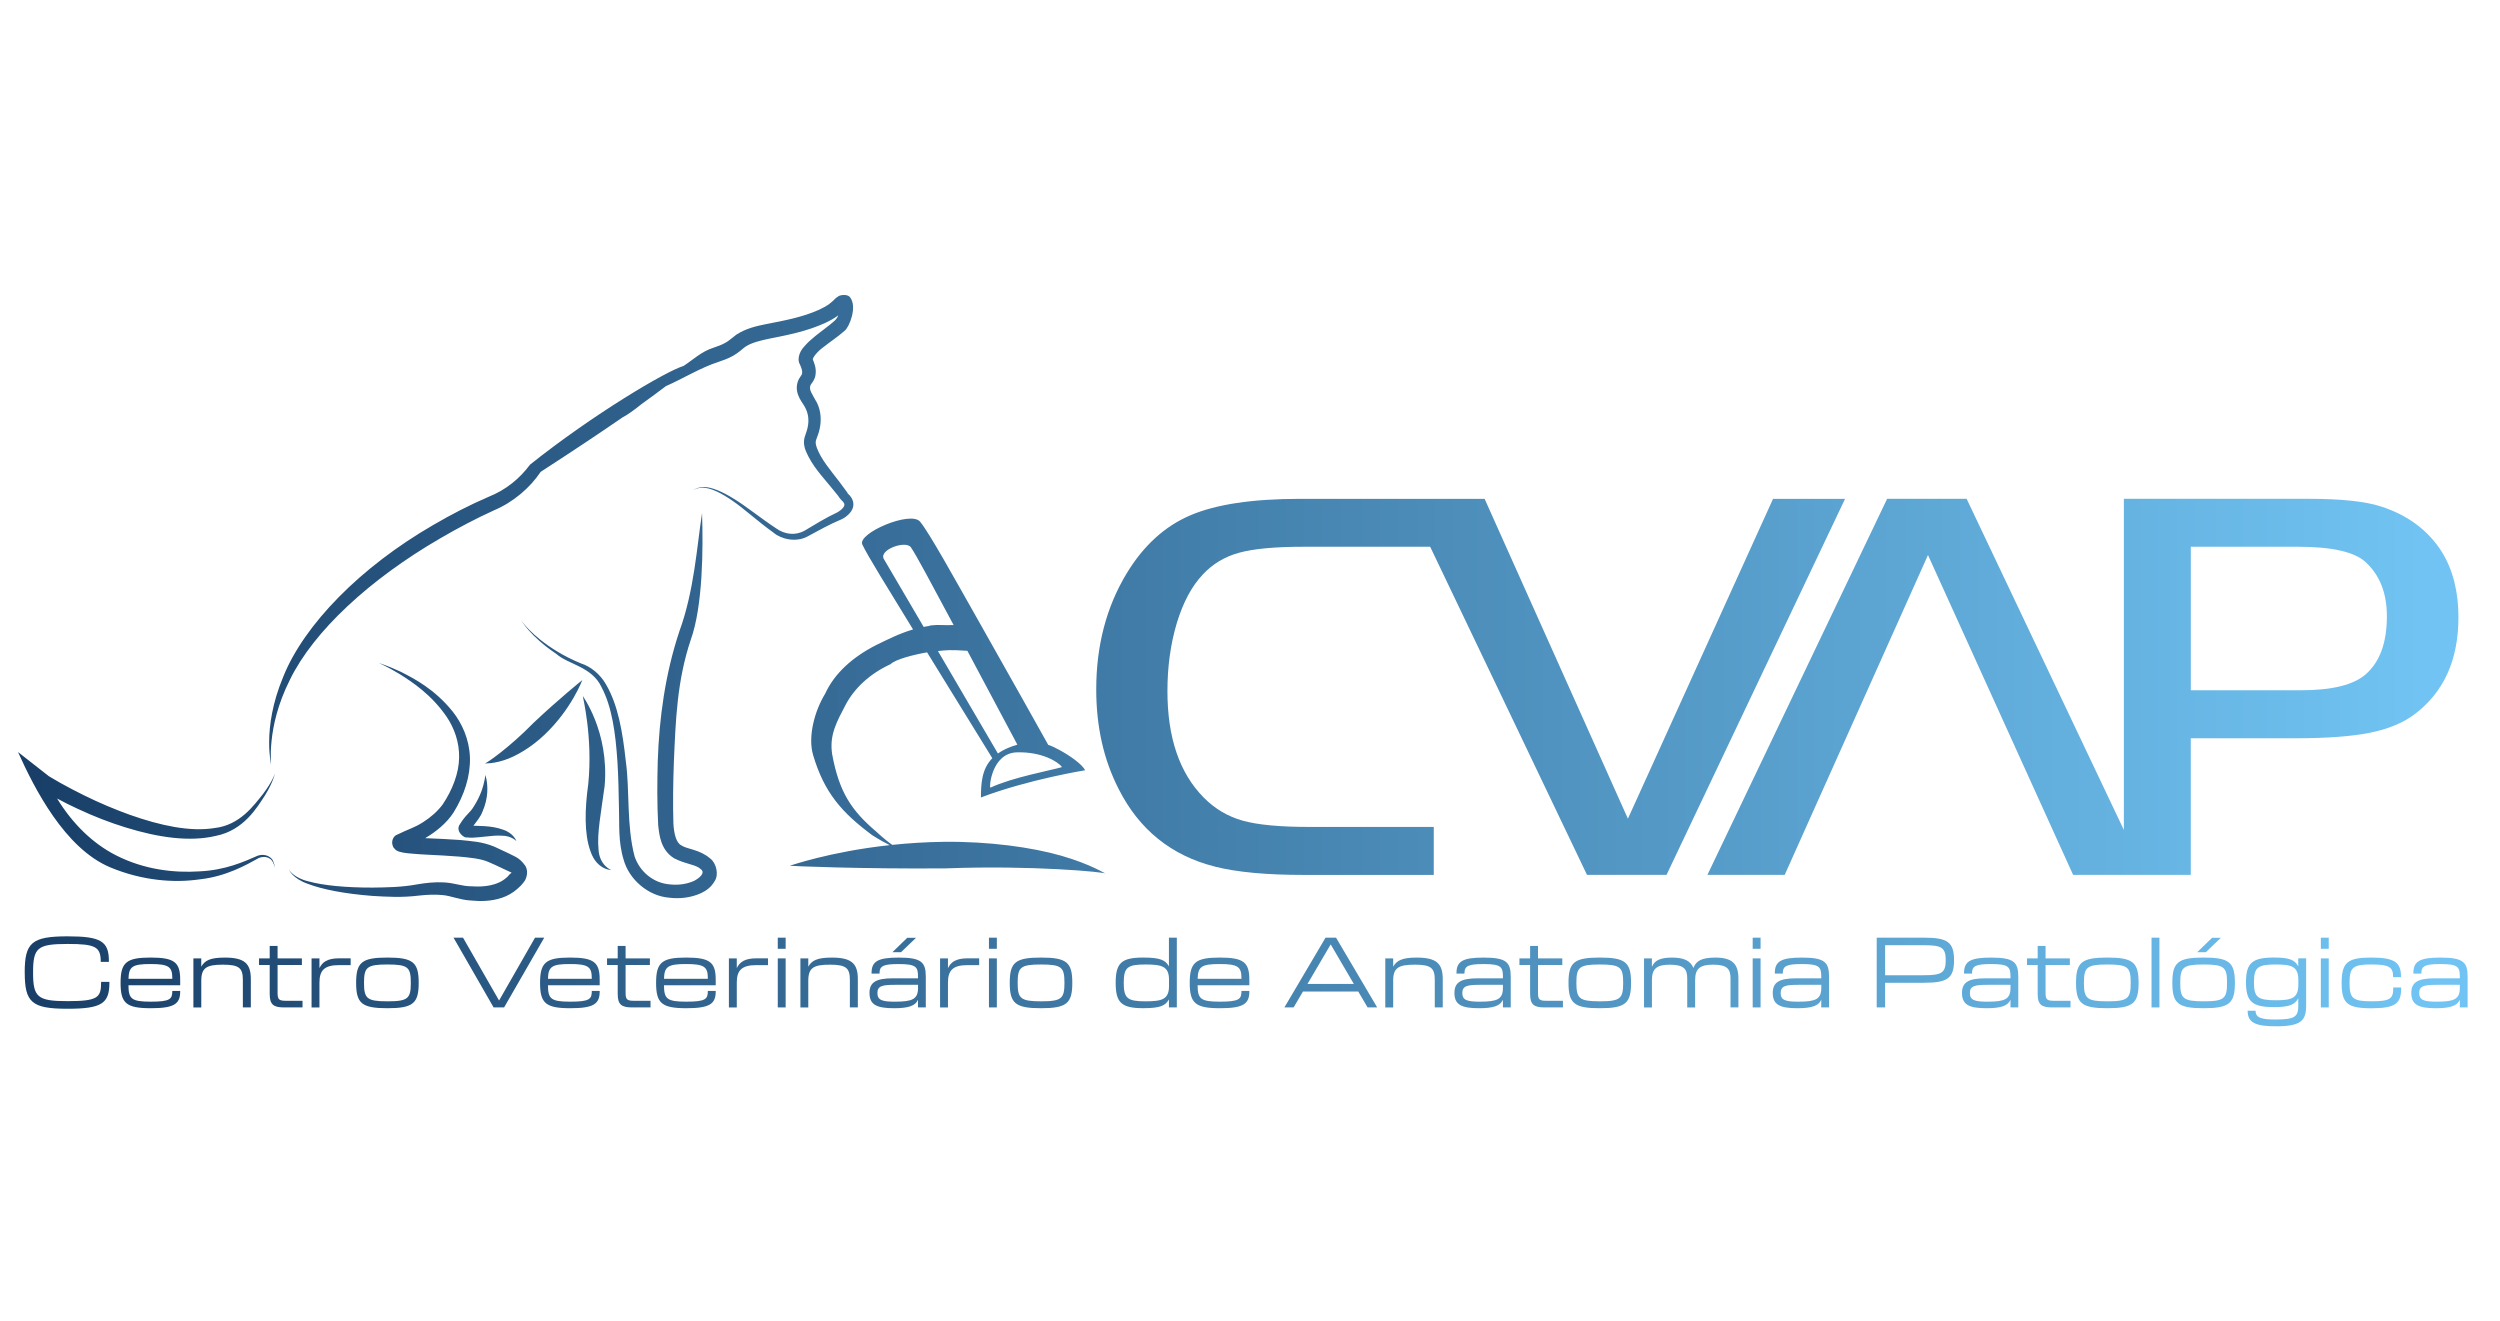 <?xml version="1.0" encoding="UTF-8"?>
<svg id="Camada_2" data-name="Camada 2" xmlns="http://www.w3.org/2000/svg" xmlns:xlink="http://www.w3.org/1999/xlink" viewBox="0 0 935.11 494.22">
  <defs>
    <style>
      .cls-1 {
        fill: url(#Gradiente_sem_nome_5-28);
      }

      .cls-1, .cls-2, .cls-3, .cls-4, .cls-5, .cls-6, .cls-7, .cls-8, .cls-9, .cls-10, .cls-11, .cls-12, .cls-13, .cls-14, .cls-15, .cls-16, .cls-17, .cls-18, .cls-19, .cls-20, .cls-21, .cls-22, .cls-23, .cls-24, .cls-25, .cls-26, .cls-27, .cls-28, .cls-29, .cls-30, .cls-31, .cls-32, .cls-33, .cls-34, .cls-35, .cls-36, .cls-37, .cls-38, .cls-39 {
        stroke-width: 0px;
      }

      .cls-2 {
        fill: url(#Gradiente_sem_nome_5-35);
      }

      .cls-3 {
        fill: url(#Gradiente_sem_nome_5-38);
      }

      .cls-4 {
        fill: url(#Gradiente_sem_nome_5-2);
      }

      .cls-5 {
        fill: url(#Gradiente_sem_nome_5-4);
      }

      .cls-6 {
        fill: url(#Gradiente_sem_nome_5-13);
      }

      .cls-7 {
        fill: url(#Gradiente_sem_nome_5-32);
      }

      .cls-8 {
        fill: url(#Gradiente_sem_nome_5-24);
      }

      .cls-9 {
        fill: url(#Gradiente_sem_nome_5-29);
      }

      .cls-10 {
        fill: url(#Gradiente_sem_nome_5-12);
      }

      .cls-11 {
        fill: url(#Gradiente_sem_nome_5-10);
      }

      .cls-12 {
        fill: url(#Gradiente_sem_nome_5-27);
      }

      .cls-13 {
        fill: url(#Gradiente_sem_nome_5-3);
      }

      .cls-14 {
        fill: url(#Gradiente_sem_nome_5-15);
      }

      .cls-15 {
        fill: url(#Gradiente_sem_nome_5-33);
      }

      .cls-16 {
        fill: url(#Gradiente_sem_nome_5-5);
      }

      .cls-17 {
        fill: url(#Gradiente_sem_nome_5-8);
      }

      .cls-18 {
        fill: url(#Gradiente_sem_nome_5-7);
      }

      .cls-19 {
        fill: url(#Gradiente_sem_nome_5-9);
      }

      .cls-20 {
        fill: url(#Gradiente_sem_nome_5-34);
      }

      .cls-21 {
        fill: url(#Gradiente_sem_nome_5-16);
      }

      .cls-22 {
        fill: url(#Gradiente_sem_nome_5-22);
      }

      .cls-23 {
        fill: url(#Gradiente_sem_nome_5-17);
      }

      .cls-24 {
        fill: url(#Gradiente_sem_nome_5-23);
      }

      .cls-25 {
        fill: url(#Gradiente_sem_nome_5-21);
      }

      .cls-26 {
        fill: url(#Gradiente_sem_nome_5-19);
      }

      .cls-27 {
        fill: url(#Gradiente_sem_nome_5-39);
      }

      .cls-28 {
        fill: url(#Gradiente_sem_nome_5-36);
      }

      .cls-29 {
        fill: url(#Gradiente_sem_nome_5);
      }

      .cls-30 {
        fill: url(#Gradiente_sem_nome_5-26);
      }

      .cls-31 {
        fill: url(#Gradiente_sem_nome_5-20);
      }

      .cls-32 {
        fill: url(#Gradiente_sem_nome_5-37);
      }

      .cls-33 {
        fill: url(#Gradiente_sem_nome_5-6);
      }

      .cls-34 {
        fill: url(#Gradiente_sem_nome_5-11);
      }

      .cls-35 {
        fill: url(#Gradiente_sem_nome_5-30);
      }

      .cls-36 {
        fill: url(#Gradiente_sem_nome_5-31);
      }

      .cls-37 {
        fill: url(#Gradiente_sem_nome_5-14);
      }

      .cls-38 {
        fill: url(#Gradiente_sem_nome_5-25);
      }

      .cls-39 {
        fill: url(#Gradiente_sem_nome_5-18);
      }
    </style>
    <linearGradient id="Gradiente_sem_nome_5" data-name="Gradiente sem nome 5" x1="905.67" y1="223.67" x2="5.2" y2="223.67" gradientUnits="userSpaceOnUse">
      <stop offset="0" stop-color="#70c3f2"/>
      <stop offset="1" stop-color="#183e67"/>
    </linearGradient>
    <linearGradient id="Gradiente_sem_nome_5-2" data-name="Gradiente sem nome 5" x1="905.67" y1="256.9" x2="5.2" y2="256.9" xlink:href="#Gradiente_sem_nome_5"/>
    <linearGradient id="Gradiente_sem_nome_5-3" data-name="Gradiente sem nome 5" x1="905.67" y1="363.78" x2="5.2" y2="363.78" xlink:href="#Gradiente_sem_nome_5"/>
    <linearGradient id="Gradiente_sem_nome_5-4" data-name="Gradiente sem nome 5" x1="905.67" y1="367.65" x2="5.2" y2="367.65" xlink:href="#Gradiente_sem_nome_5"/>
    <linearGradient id="Gradiente_sem_nome_5-5" data-name="Gradiente sem nome 5" x1="905.67" y1="367.5" x2="5.2" y2="367.5" xlink:href="#Gradiente_sem_nome_5"/>
    <linearGradient id="Gradiente_sem_nome_5-6" data-name="Gradiente sem nome 5" x1="905.67" y1="365.32" x2="5.2" y2="365.32" xlink:href="#Gradiente_sem_nome_5"/>
    <linearGradient id="Gradiente_sem_nome_5-7" data-name="Gradiente sem nome 5" x1="905.67" y1="367.63" x2="5.2" y2="367.63" xlink:href="#Gradiente_sem_nome_5"/>
    <linearGradient id="Gradiente_sem_nome_5-8" data-name="Gradiente sem nome 5" x1="905.67" y1="367.65" x2="5.2" y2="367.65" xlink:href="#Gradiente_sem_nome_5"/>
    <linearGradient id="Gradiente_sem_nome_5-9" data-name="Gradiente sem nome 5" x1="905.67" y1="363.78" x2="5.2" y2="363.78" xlink:href="#Gradiente_sem_nome_5"/>
    <linearGradient id="Gradiente_sem_nome_5-10" data-name="Gradiente sem nome 5" x1="905.67" y1="367.65" x2="5.2" y2="367.65" xlink:href="#Gradiente_sem_nome_5"/>
    <linearGradient id="Gradiente_sem_nome_5-11" data-name="Gradiente sem nome 5" x1="905.67" y1="365.32" x2="5.2" y2="365.32" xlink:href="#Gradiente_sem_nome_5"/>
    <linearGradient id="Gradiente_sem_nome_5-12" data-name="Gradiente sem nome 5" x1="905.67" y1="367.65" x2="5.2" y2="367.65" xlink:href="#Gradiente_sem_nome_5"/>
    <linearGradient id="Gradiente_sem_nome_5-13" data-name="Gradiente sem nome 5" x1="905.67" y1="367.63" x2="5.2" y2="367.63" xlink:href="#Gradiente_sem_nome_5"/>
    <linearGradient id="Gradiente_sem_nome_5-14" data-name="Gradiente sem nome 5" x1="905.67" y1="363.78" x2="5.2" y2="363.78" xlink:href="#Gradiente_sem_nome_5"/>
    <linearGradient id="Gradiente_sem_nome_5-15" data-name="Gradiente sem nome 5" x1="905.67" y1="367.5" x2="5.2" y2="367.5" xlink:href="#Gradiente_sem_nome_5"/>
    <linearGradient id="Gradiente_sem_nome_5-16" data-name="Gradiente sem nome 5" x1="905.67" y1="363.94" x2="5.2" y2="363.94" xlink:href="#Gradiente_sem_nome_5"/>
    <linearGradient id="Gradiente_sem_nome_5-17" data-name="Gradiente sem nome 5" x1="905.67" y1="367.63" x2="5.2" y2="367.63" xlink:href="#Gradiente_sem_nome_5"/>
    <linearGradient id="Gradiente_sem_nome_5-18" data-name="Gradiente sem nome 5" x1="905.67" y1="363.78" x2="5.2" y2="363.78" xlink:href="#Gradiente_sem_nome_5"/>
    <linearGradient id="Gradiente_sem_nome_5-19" data-name="Gradiente sem nome 5" x1="905.67" y1="367.65" x2="5.2" y2="367.65" xlink:href="#Gradiente_sem_nome_5"/>
    <linearGradient id="Gradiente_sem_nome_5-20" data-name="Gradiente sem nome 5" x1="905.67" y1="363.93" x2="5.2" y2="363.93" xlink:href="#Gradiente_sem_nome_5"/>
    <linearGradient id="Gradiente_sem_nome_5-21" data-name="Gradiente sem nome 5" x1="905.67" y1="367.65" x2="5.2" y2="367.65" xlink:href="#Gradiente_sem_nome_5"/>
    <linearGradient id="Gradiente_sem_nome_5-22" data-name="Gradiente sem nome 5" x1="905.67" y1="363.78" x2="5.2" y2="363.78" xlink:href="#Gradiente_sem_nome_5"/>
    <linearGradient id="Gradiente_sem_nome_5-23" data-name="Gradiente sem nome 5" x1="905.67" y1="367.5" x2="5.2" y2="367.5" xlink:href="#Gradiente_sem_nome_5"/>
    <linearGradient id="Gradiente_sem_nome_5-24" data-name="Gradiente sem nome 5" x1="905.67" y1="367.65" x2="5.2" y2="367.65" xlink:href="#Gradiente_sem_nome_5"/>
    <linearGradient id="Gradiente_sem_nome_5-25" data-name="Gradiente sem nome 5" x1="905.67" y1="365.32" x2="5.2" y2="365.32" xlink:href="#Gradiente_sem_nome_5"/>
    <linearGradient id="Gradiente_sem_nome_5-26" data-name="Gradiente sem nome 5" x1="905.67" y1="367.65" x2="5.2" y2="367.65" xlink:href="#Gradiente_sem_nome_5"/>
    <linearGradient id="Gradiente_sem_nome_5-27" data-name="Gradiente sem nome 5" x1="905.67" y1="367.5" x2="5.2" y2="367.5" xlink:href="#Gradiente_sem_nome_5"/>
    <linearGradient id="Gradiente_sem_nome_5-28" data-name="Gradiente sem nome 5" x1="905.67" y1="363.78" x2="5.2" y2="363.78" xlink:href="#Gradiente_sem_nome_5"/>
    <linearGradient id="Gradiente_sem_nome_5-29" data-name="Gradiente sem nome 5" x1="905.67" y1="367.65" x2="5.2" y2="367.65" xlink:href="#Gradiente_sem_nome_5"/>
    <linearGradient id="Gradiente_sem_nome_5-30" data-name="Gradiente sem nome 5" x1="905.67" y1="363.78" x2="5.2" y2="363.78" xlink:href="#Gradiente_sem_nome_5"/>
    <linearGradient id="Gradiente_sem_nome_5-31" data-name="Gradiente sem nome 5" x1="905.67" y1="367.65" x2="5.2" y2="367.65" xlink:href="#Gradiente_sem_nome_5"/>
    <linearGradient id="Gradiente_sem_nome_5-32" data-name="Gradiente sem nome 5" x1="905.67" y1="365.32" x2="5.2" y2="365.32" xlink:href="#Gradiente_sem_nome_5"/>
    <linearGradient id="Gradiente_sem_nome_5-33" data-name="Gradiente sem nome 5" x1="905.67" y1="367.65" x2="5.2" y2="367.65" xlink:href="#Gradiente_sem_nome_5"/>
    <linearGradient id="Gradiente_sem_nome_5-34" data-name="Gradiente sem nome 5" x1="905.67" y1="363.78" x2="5.2" y2="363.78" xlink:href="#Gradiente_sem_nome_5"/>
    <linearGradient id="Gradiente_sem_nome_5-35" data-name="Gradiente sem nome 5" x1="905.67" y1="363.94" x2="5.2" y2="363.94" xlink:href="#Gradiente_sem_nome_5"/>
    <linearGradient id="Gradiente_sem_nome_5-36" data-name="Gradiente sem nome 5" x1="905.67" y1="371.04" x2="5.2" y2="371.04" xlink:href="#Gradiente_sem_nome_5"/>
    <linearGradient id="Gradiente_sem_nome_5-37" data-name="Gradiente sem nome 5" x1="905.67" y1="363.78" x2="5.2" y2="363.78" xlink:href="#Gradiente_sem_nome_5"/>
    <linearGradient id="Gradiente_sem_nome_5-38" data-name="Gradiente sem nome 5" x1="905.67" y1="367.67" x2="5.2" y2="367.67" xlink:href="#Gradiente_sem_nome_5"/>
    <linearGradient id="Gradiente_sem_nome_5-39" data-name="Gradiente sem nome 5" x1="905.67" y1="367.65" x2="5.2" y2="367.65" xlink:href="#Gradiente_sem_nome_5"/>
  </defs>
  <path class="cls-29" d="M366.93,298.28c17.77-6.76,38.97-10.17,38.97-10.17-1.17-2.29-5.82-5.55-9.64-7.59-1.2-.64-2.53-1.36-4.18-1.91-3.17-5.69-14.3-25.59-25.03-44.53-10.51-18.56-19.37-34.64-22.88-38.93-3.51-4.3-23.58,4.35-21.62,8.53,1.97,4.19,9.44,16.2,18.97,31.76-5.31,1.56-9.95,3.98-13.85,5.87-8.72,4.44-15.57,10.57-19.02,18.16-3.95,6.44-6.54,16.05-4.51,22.95,4.16,14.09,10.73,21.51,22.14,30,2.91,1.83,5.03,2.98,6.52,3.7-22.71,2.46-37.51,7.82-37.43,7.71.04.09,26.79,1.25,58.48.98,32.29-1.22,59.35,1.38,59.83,1.97-.12.16-5.49-3.47-16.68-6.69-10.96-3.15-27.05-5.42-44.09-5.21-6.81.1-13.28.52-19.14,1.14-1.33-.9-3.26-2.41-6.07-5-9.27-7.92-13.8-14.73-16.41-28.77-1.2-7.36,1.81-12.45,5.06-18.71,3.29-6.18,9.07-11.58,16.75-15.1,1.83-1.8,8.42-3.52,13.67-4.43,10.47,17.05,21.11,34.26,24.4,39.59-3.92,4.01-4.23,9.33-4.26,14.68M356.7,233.8c-1.36.02-3.36.07-6.29-.03-.61.04-3.19.17-2.81.37-.72.07-1.39.22-2.11.35-7.46-12.71-12.78-21.86-14.87-25.35-2.09-3.49,8.16-7.15,10.09-4.42,1.94,2.73,8.14,14.46,15.99,29.09M380.53,278.54c-1.08.3-2.04.63-3.39,1.19-1.35.56-2.81,1.35-3.87,2.12-1.96-3.35-12.4-21.19-22.44-38.33,3.27-.33,4.38-.53,11.01-.09,8.52,15.94,16.84,31.54,18.7,35.11M370.44,294.51h0c-.51.42.34-12.82,9.89-13.1,9.55-.28,15.54,3.66,16.84,5.42-.02,0-.05.01-.07.01.02.03.09.07.11.1-4.08,1.19-18.83,3.92-26.74,7.68-.02.01-.02-.1-.03-.12M349.99,233.76c.17,0,.26,0,.42,0,.24-.01.23-.02-.42,0M305.52,167.38c-.46-1.09-.53-2.12-.27-2.8.26-.91,1.11-2.73,1.34-4.19.7-3.11.5-6.59-.95-9.63-1.77-3.28-3.09-4.83-2.54-6.51.18-.47.19-.42.75-1.2.64-.84,1.19-2.11,1.24-3.23.22-2.31-.49-3.89-1.07-5.4.05-.76,1.63-2.89,4-4.6,2.47-1.97,5.18-3.68,7.98-6.16,1.59-1.24,4.89-8.99,1.84-12.62-1.11-1.16-3.96-.67-4.44-.07-.87.49-1.47,1.24-1.62,1.36-.49.44-.98.91-1.55,1.33-1.14.85-2.52,1.57-3.93,2.23-5.89,2.65-12.6,3.98-19.65,5.32-3.55.74-7.45,1.53-11.2,3.95-2.11,1.56-2.91,2.43-4.1,3.03-1.23.74-2.85,1.33-4.39,1.84-4.67,1.48-7.62,4.48-11.28,6.85-6.59,1.97-33.88,18.14-57.42,36.91-3.88,5.23-9.01,9.47-15.57,12.07-6.92,2.99-13.82,6.52-20.62,10.5-13.57,7.84-25.69,17.17-35.3,26.93-9.59,9.73-16.89,20.02-20.81,29.82-8.32,19.85-4.2,33.31-4.68,33.03.44.28-2.05-13.51,7.13-31.82,8.88-18.24,29.92-37.68,56.34-53,6.65-3.88,13.36-7.39,19.97-10.41,7.23-3.03,13.52-8.43,17.52-14.42,12.6-8.16,22.69-14.89,30.61-20.36,1.55-.8,3.89-2.38,7.03-4.91,3.68-2.66,6.74-4.91,9.18-6.78,6.12-2.67,13.26-7.05,19.6-9.04,1.86-.63,3.67-1.27,5.56-2.32,2.04-1.12,3.75-2.81,4.52-3.34,2.3-1.55,5.58-2.34,8.94-3.04,6.91-1.37,14.24-2.79,21.06-5.94,1.64-.78,3.28-1.66,4.8-2.8-.29.75-.66,1.35-1.38,2.04-2.16,1.94-5.01,3.89-7.6,6.03-1.29,1.08-2.58,2.2-3.79,3.65-1.1,1.07-2.93,4.17-1.59,6.6.57,1.21,1,2.53.85,3.22.02.39-.06.53-.33.91-.34.45-1.24,1.78-1.42,2.77-1.22,4.48,2.33,7.78,2.99,9.47,1.11,2.16,1.36,4.59.87,7-.24,1.34-.61,2.09-1.16,3.85-.54,2.02-.15,3.8.44,5.22,2.42,5.71,6.25,9.54,9.51,13.59.82.99,1.63,1.98,2.41,2.95.57.68.25.55,1.47,1.9.25.18.61.58.77.86.86,1.03-.44,2.53-2.46,3.67-4.18,1.93-8.69,4.72-12.12,6.78-3.6,2.01-7.53,1.37-10.58-.77-6.21-4.09-11.26-8.3-15.81-11.06-4.5-2.82-8.42-4.45-11.29-4.47-2.95.07-4.08,1.35-4.12,1.21.05.14,1.25-1.06,4.08-.94,2.8.16,6.53,1.97,10.79,4.93,4.35,2.97,9.01,7.36,15.27,11.88,2.9,2.46,8.52,3.76,12.81,1.36,4.22-2.24,7.69-4.29,12.58-6.35,1.99-.88,5.93-3.85,3.93-7.75-.46-.82-.91-1.38-1.67-1.98.48.31-.5-.88-.74-1.23-.78-1.04-1.6-2.1-2.34-3.16-3.1-4.07-6.78-8.26-8.43-12.78M102.88,289.33s-1.03,3.07-4.48,7.63c-3.45,4.28-8.64,11.68-18.12,12.76-9.13,1.49-20.18-.88-31.61-4.91-5.68-2.04-11.51-4.49-17.33-7.37-2.93-1.44-5.85-2.98-8.72-4.57-1.46-.83-2.91-1.66-4.32-2.52-.43-.29-11.56-9.05-11.56-9.05,6.13,13.61,17.49,36.05,34.57,43.16,11.99,4.98,23.83,5.86,33.51,4.44,9.73-1.07,17.44-5.42,21.96-7.96,2.53-1.06,4.59.09,5.24,1.45.7,1.29.71,2.17.75,2.15-.04,0,.07-.85-.54-2.27-.44-1.51-2.81-3.16-5.7-2.25-5.33,2.33-12.25,5.47-21.91,5.91-9.3.62-20.62-.56-31.3-6.04-8.54-4.34-16.18-11.72-21.96-21.21,2.57,1.39,5.18,2.7,7.76,3.88,6.04,2.83,12.08,5.17,18.07,7,11.96,3.68,23.7,5.45,33.57,3.09,10.46-2.09,15.45-10.7,18.38-15.18,3.05-4.96,3.73-8.19,3.76-8.15M108.15,325.26c-.25-.03,1.41,3.43,7.02,5.34,5.41,2.08,13.75,3.71,24.13,4.51,5.22.31,11.05.68,17.35-.12,2.96-.32,6.13-.5,9.13-.17,2.59.22,6.43,1.78,10.09,1.99,3.7.35,7.77.39,11.85-1,2.02-.65,4.21-1.9,5.77-3.32.83-.71,1.69-1.51,2.52-2.68.86-1,1.78-3.76.52-5.91-2.36-3.36-4.32-3.58-6.19-4.67-1.83-.89-3.63-1.68-5.38-2.52-4.68-1.93-8.6-2.06-12.76-2.51-4.12-.31-8.08-.47-11.96-.65-.41,0-.86-.04-1.22-.04,4.08-2.4,8.12-5.7,10.62-9.6,4.07-6.56,6.34-13.66,6.14-20.63-.25-6.88-3.04-12.8-6.41-17.07-6.8-8.48-14.49-12.41-19.49-14.95-5.21-2.44-8.2-3.26-8.2-3.26,0,0,2.9,1.17,7.74,4.09,4.72,2.97,11.87,7.63,17.59,15.93,2.85,4.19,4.84,9.53,4.72,15.35-.07,5.82-2.51,12.1-6.16,17.54-1.87,2.5-4.38,4.75-7.23,6.55-3.26,2.15-5.22,2.47-10.25,4.95-.17.04-2.32,1.65-.95,4.52,1.2,1.56,1.57,1.26,2.05,1.58.73.23,1.31.32,1.84.44,1.06.18,2.04.26,3.02.34,1.97.2,3.97.3,5.89.4,3.88.21,7.81.37,11.78.71,3.84.34,8.05.75,10.79,1.93,3.22,1.34,7.34,3.45,8.86,4.08-.42.28-1.04.88-1.58,1.56-1.28,1.18-2.39,1.84-3.91,2.44-2.92,1.12-6.33,1.33-9.57,1.1-3.49,0-6.14-1.22-10.16-1.46-3.57-.2-6.86.19-10.03.72-5.85,1.1-11.56,1.15-16.7,1.22-10.23.02-18.51-.81-23.97-2.31-5.63-1.31-7.5-4.39-7.29-4.43M181.02,309c-1.3-.07-2.69-.09-3.95-.15,1.12-1.43,2.77-3.51,3.36-5.17,1.17-2.6,1.68-5.14,1.82-7.23.24-4.2-.75-6.6-.71-6.58,0-.02-.19,2.55-1.48,6.14-.67,1.77-1.62,3.78-2.91,5.76-1.41,2.41-2.88,2.76-5.42,7-1.17,2.56,2.15,4.83,2.85,4.45.98.13,1.8.14,2.49.09,1.52-.06,2.78-.24,4-.35,2.54-.29,4.7-.5,6.54-.38,3.75-.02,5.5,2.06,5.54,1.99.04.18-.88-2.93-5.08-4.27-1.99-.74-4.44-1.15-7.05-1.3M188.56,284.34c4.38-1.41,10.02-4.69,15.05-9.45,10.18-9.61,14.2-20.57,14.2-20.5-.04,0-8.8,7.07-18.26,16-9.14,9.38-17.89,15.33-18.22,15.18-.03-.07,2.8.21,7.22-1.23M218.01,260.32c-.16-.04,3.81,15.24,2.02,32.97-1.29,9.23-1.56,18.57.82,25.08,2.43,7.25,8.2,7.12,7.75,7.02.12.1-4.43-1.61-4.73-7.75-.63-5.92,1.02-14.06,2.29-23.64,1.79-20.45-8.47-33.92-8.15-33.68M224.96,256.96c3.93,7.34,5.3,17.22,5.99,28.05.35,5.43.46,11.19.57,17.25.23,6.05-.39,12.47,1.81,19.52,2,7.05,8.98,13.36,16.99,14,3.91.46,7.93.06,11.85-1.67,1.87-.9,3.83-2.17,5.19-4.61,1.6-2.42.51-6.7-1.64-8.33-4.01-3.49-8.67-3.48-10.85-4.95-1.97-.98-2.74-4.35-2.98-8.01-.24-7.32-.12-15.47.17-23.25.68-15.66,1.17-30.27,6.33-45.7,4.51-12.5,4.66-34,4.21-47.34-1.9,12.22-2.92,29-8.44,44.09-5.36,16.07-7.59,32.63-8.13,48.67-.22,8.14-.27,15.76.16,23.92.4,3.79.94,9.33,5.96,12.44,4.52,2.32,8.16,2.28,9.99,4.08,1.44.98.52,2.66-2.32,4.27-2.69,1.29-6.05,1.76-9.09,1.43-6.32-.43-11.39-4.75-13.35-10.43-3.09-11.68-1.78-24.81-3.3-35.64-1.19-10.96-2.89-21.07-7.43-28.79-2.18-3.85-5.79-6.68-9.28-7.79-3.29-1.36-6.21-2.82-8.73-4.36-10.06-6.04-13.66-11.8-13.66-11.71,0-.09,3.24,5.88,13.14,12.51,4.52,3.98,13.18,4.69,16.85,12.34"/>
  <path class="cls-4" d="M819.45,276.13v51.12h-25.03s-18.98,0-18.98,0l-54.29-119.64-53.6,119.64h-28.91l67.23-140.68h29.73l58.82,123.87v-123.86h69.23c12.11,0,21.08.95,27,2.88,9.99,3.24,17.59,8.9,22.72,16.99,4.12,6.69,6.19,14.81,6.19,24.45,0,15.94-5.48,28.04-16.42,36.27-4.27,3.23-9.83,5.52-16.65,6.9-6.82,1.37-15.98,2.07-27.54,2.07h-39.49ZM690.14,186.57l-66.79,140.68h-29.74l-58.66-122.74h-47.32c-10.66,0-18.69.74-24.09,2.22-5.44,1.48-9.99,4.22-13.67,8.19-4.15,4.4-7.36,10.45-9.71,18.19-2.31,7.74-3.49,16.18-3.49,25.4,0,17.38,4.5,30.64,13.55,39.79,4.19,4.25,9.09,7.13,14.69,8.69,5.56,1.54,13.83,2.32,24.8,2.32h46.58v17.95h-48.65c-13.95,0-25-1.02-33.18-3.1-16.3-4.12-28.33-13.78-36.04-29.05-5.6-10.94-8.38-23.33-8.38-37.22,0-16.4,3.8-30.89,11.36-43.37,6.27-10.38,14.18-17.63,23.78-21.74,9.56-4.12,23.27-6.19,41.1-6.19h69.03l53.6,119.64,54.29-119.64h26.95ZM819.45,258.19h41.22c11.71,0,19.83-2.04,24.33-6.08,5.21-4.61,7.8-11.82,7.8-21.64,0-8.58-2.63-15.3-7.92-20.19-4.15-3.83-12.54-5.77-25.26-5.77h-40.16v53.68h0Z"/>
  <g>
    <path class="cls-13" d="M9.24,363.78c0-11.17,2.58-13.55,16.06-13.55,12.37,0,15.43,1.81,15.43,9.26v.3h-3.05v-.1c0-5.57-2.04-6.61-12.37-6.61-11.33,0-12.94,1.41-12.94,10.66s1.61,10.73,12.91,10.73,12.54-1.31,12.54-7.04v-.17h3.09v.4c0,7.68-2.89,9.66-15.63,9.66-13.45,0-16.03-2.38-16.03-13.55Z"/>
    <path class="cls-5" d="M45.1,367.63c0-7.58,2.11-9.46,11.2-9.46s11.1,1.84,11.1,8.35v2.01h-19.35c.03,5.1,1.11,6.14,8.35,6.14s8.05-.97,8.05-3.99v-.03h2.95v.2c0,4.69-2.28,6.27-11,6.27-9.26,0-11.3-1.91-11.3-9.49ZM64.45,366.12v-.3c0-4.23-1.41-5.23-8.18-5.23s-8.08.97-8.21,5.53h16.4Z"/>
    <path class="cls-16" d="M72.33,358.48h2.95v3.05h.03c1.31-2.28,3.32-3.35,8.79-3.35,7.31,0,9.72,2.18,9.72,8.01v10.63h-2.98v-10.29c0-4.39-1.34-5.7-7.44-5.7s-8.11,1.14-8.11,5.97v10.03h-2.95v-18.34Z"/>
    <path class="cls-33" d="M100.88,371.96v-11h-3.99v-2.48h3.99v-4.66h2.95v4.66h9.09v2.48h-9.09v10.5c0,2.48.64,2.88,3.19,2.88h6.14v2.48h-6.97c-3.82,0-5.3-1.07-5.3-4.86Z"/>
    <path class="cls-18" d="M116.54,358.48h2.95v3.59h.03c1.04-2.15,2.85-3.62,7.38-3.62h4.26v2.55h-4.39c-5.53,0-7.28,2.05-7.28,6.54v9.29h-2.95v-18.34Z"/>
    <path class="cls-17" d="M133.21,367.63c0-7.65,2.08-9.46,11.7-9.46s11.7,1.81,11.7,9.46-2.08,9.49-11.7,9.49-11.7-1.84-11.7-9.49ZM144.91,374.54c7.75,0,8.75-1.07,8.75-6.91s-1.01-6.87-8.75-6.87-8.75,1.07-8.75,6.87,1.01,6.91,8.75,6.91Z"/>
    <path class="cls-19" d="M169.64,350.73h3.55l13.48,23.51,13.45-23.51h3.45l-15.02,26.09h-3.92l-14.99-26.09Z"/>
    <path class="cls-11" d="M202.01,367.63c0-7.58,2.11-9.46,11.2-9.46s11.1,1.84,11.1,8.35v2.01h-19.35c.03,5.1,1.11,6.14,8.35,6.14s8.05-.97,8.05-3.99v-.03h2.95v.2c0,4.69-2.28,6.27-11,6.27-9.26,0-11.3-1.91-11.3-9.49ZM221.35,366.12v-.3c0-4.23-1.41-5.23-8.18-5.23s-8.08.97-8.21,5.53h16.4Z"/>
    <path class="cls-34" d="M231.05,371.96v-11h-3.99v-2.48h3.99v-4.66h2.95v4.66h9.09v2.48h-9.09v10.5c0,2.48.64,2.88,3.19,2.88h6.14v2.48h-6.97c-3.82,0-5.3-1.07-5.3-4.86Z"/>
    <path class="cls-10" d="M245.41,367.63c0-7.58,2.11-9.46,11.2-9.46s11.1,1.84,11.1,8.35v2.01h-19.35c.03,5.1,1.11,6.14,8.35,6.14s8.05-.97,8.05-3.99v-.03h2.95v.2c0,4.69-2.28,6.27-11,6.27-9.26,0-11.3-1.91-11.3-9.49ZM264.76,366.12v-.3c0-4.23-1.41-5.23-8.18-5.23s-8.08.97-8.22,5.53h16.4Z"/>
    <path class="cls-6" d="M272.64,358.48h2.95v3.59h.03c1.04-2.15,2.85-3.62,7.38-3.62h4.26v2.55h-4.39c-5.53,0-7.28,2.05-7.28,6.54v9.29h-2.95v-18.34Z"/>
    <path class="cls-37" d="M290.92,350.73h2.95v4.16h-2.95v-4.16ZM290.92,358.48h2.95v18.34h-2.95v-18.34Z"/>
    <path class="cls-14" d="M299.38,358.48h2.95v3.05h.03c1.31-2.28,3.32-3.35,8.78-3.35,7.31,0,9.73,2.18,9.73,8.01v10.63h-2.98v-10.29c0-4.39-1.34-5.7-7.44-5.7s-8.11,1.14-8.11,5.97v10.03h-2.95v-18.34Z"/>
    <path class="cls-21" d="M325.23,371.56c-.07-4.16,2.45-5.63,8.82-5.63h9.32v-.67c0-3.62-.77-4.66-7.18-4.66-5.73,0-7.21.67-7.21,3.45v.13h-2.98v-.23c0-4.43,2.45-5.77,10.16-5.77,8.55,0,10.13,1.74,10.13,7.21v11.43h-2.92v-2.75h-.07c-.94,2.11-3.45,3.05-8.85,3.05-6.61,0-9.15-1.34-9.22-5.57ZM334.83,374.67c6.44,0,8.55-.94,8.55-5.13v-1.17h-8.48c-4.7,0-6.74.3-6.71,3.12.03,2.62,1.78,3.19,6.64,3.19ZM339.35,350.77h3.29l-5.63,5.4h-3.22l5.57-5.4Z"/>
    <path class="cls-23" d="M351.63,358.48h2.95v3.59h.03c1.04-2.15,2.85-3.62,7.38-3.62h4.26v2.55h-4.39c-5.53,0-7.28,2.05-7.28,6.54v9.29h-2.95v-18.34Z"/>
    <path class="cls-39" d="M369.91,350.73h2.95v4.16h-2.95v-4.16ZM369.91,358.48h2.95v18.34h-2.95v-18.34Z"/>
    <path class="cls-26" d="M377.69,367.63c0-7.65,2.08-9.46,11.7-9.46s11.7,1.81,11.7,9.46-2.08,9.49-11.7,9.49-11.7-1.84-11.7-9.49ZM389.4,374.54c7.75,0,8.75-1.07,8.75-6.91s-1.01-6.87-8.75-6.87-8.75,1.07-8.75,6.87,1.01,6.91,8.75,6.91Z"/>
    <path class="cls-31" d="M417.31,367.63c0-7.44,2.15-9.46,10.33-9.46,6.47,0,8.28,1.01,9.56,3.25h.03v-10.7h2.95v26.09h-2.95v-2.95h-.03c-1.27,2.25-3.09,3.25-9.56,3.25-8.18,0-10.33-2.05-10.33-9.49ZM428.41,374.54c6.14,0,8.85-.67,8.85-5.7v-2.38c0-5.03-2.71-5.7-8.85-5.7-6.77,0-8.08,1.14-8.08,6.87s1.31,6.91,8.08,6.91Z"/>
    <path class="cls-25" d="M445.01,367.63c0-7.58,2.11-9.46,11.2-9.46s11.1,1.84,11.1,8.35v2.01h-19.35c.03,5.1,1.11,6.14,8.35,6.14s8.05-.97,8.05-3.99v-.03h2.95v.2c0,4.69-2.28,6.27-11,6.27-9.26,0-11.3-1.91-11.3-9.49ZM464.36,366.12v-.3c0-4.23-1.41-5.23-8.18-5.23s-8.08.97-8.21,5.53h16.4Z"/>
    <path class="cls-22" d="M495.82,350.73h3.92l15.39,26.09h-3.59l-3.49-5.94h-20.69l-3.49,5.94h-3.45l15.39-26.09ZM506.39,368.03l-8.65-14.79-8.68,14.79h17.34Z"/>
    <path class="cls-24" d="M518.16,358.48h2.95v3.05h.03c1.31-2.28,3.32-3.35,8.78-3.35,7.31,0,9.73,2.18,9.73,8.01v10.63h-2.98v-10.29c0-4.39-1.34-5.7-7.44-5.7s-8.12,1.14-8.12,5.97v10.03h-2.95v-18.34Z"/>
    <path class="cls-8" d="M544.02,371.56c-.07-4.16,2.45-5.63,8.82-5.63h9.32v-.67c0-3.62-.77-4.66-7.18-4.66-5.73,0-7.21.67-7.21,3.45v.13h-2.98v-.23c0-4.43,2.45-5.77,10.16-5.77,8.55,0,10.13,1.74,10.13,7.21v11.43h-2.92v-2.75h-.07c-.94,2.11-3.45,3.05-8.85,3.05-6.61,0-9.16-1.34-9.22-5.57ZM553.61,374.67c6.44,0,8.55-.94,8.55-5.13v-1.17h-8.48c-4.69,0-6.74.3-6.71,3.12.03,2.62,1.78,3.19,6.64,3.19Z"/>
    <path class="cls-38" d="M572.33,371.96v-11h-3.99v-2.48h3.99v-4.66h2.95v4.66h9.09v2.48h-9.09v10.5c0,2.48.64,2.88,3.19,2.88h6.14v2.48h-6.97c-3.82,0-5.3-1.07-5.3-4.86Z"/>
    <path class="cls-30" d="M586.69,367.63c0-7.65,2.08-9.46,11.7-9.46s11.7,1.81,11.7,9.46-2.08,9.49-11.7,9.49-11.7-1.84-11.7-9.49ZM598.39,374.54c7.75,0,8.75-1.07,8.75-6.91s-1.01-6.87-8.75-6.87-8.75,1.07-8.75,6.87,1.01,6.91,8.75,6.91Z"/>
    <path class="cls-12" d="M614.93,358.48h2.95v3.09h.03c1.01-2.28,2.98-3.39,7.51-3.39,4.29,0,6.91,1.11,7.98,3.89,1.04-2.72,3.15-3.86,8.12-3.89,6.5-.03,8.72,2.41,8.72,7.81v10.83h-2.95v-10.83c0-3.49-1.21-5.16-6.47-5.16-4.73,0-6.77,1.27-6.77,5.77v10.23h-2.95v-10.83c0-3.49-1.21-5.16-6.47-5.16-4.69,0-6.74,1.27-6.74,5.77v10.23h-2.95v-18.34Z"/>
    <path class="cls-1" d="M655.58,350.73h2.95v4.16h-2.95v-4.16ZM655.58,358.48h2.95v18.34h-2.95v-18.34Z"/>
    <path class="cls-9" d="M663.09,371.56c-.07-4.16,2.45-5.63,8.82-5.63h9.32v-.67c0-3.62-.77-4.66-7.18-4.66-5.73,0-7.21.67-7.21,3.45v.13h-2.98v-.23c0-4.43,2.45-5.77,10.16-5.77,8.55,0,10.13,1.74,10.13,7.21v11.43h-2.92v-2.75h-.07c-.94,2.11-3.45,3.05-8.85,3.05-6.61,0-9.16-1.34-9.22-5.57ZM672.69,374.67c6.44,0,8.55-.94,8.55-5.13v-1.17h-8.48c-4.69,0-6.74.3-6.71,3.12.03,2.62,1.78,3.19,6.64,3.19Z"/>
    <path class="cls-35" d="M701.97,350.73h17.7c8.69,0,11.23,1.58,11.23,8.42s-2.55,8.45-11.23,8.45h-14.55v9.22h-3.15v-26.09ZM719.54,364.78c6.57,0,8.25-.77,8.25-5.63s-1.68-5.6-8.25-5.6h-14.42v11.23h14.42Z"/>
    <path class="cls-36" d="M733.87,371.56c-.07-4.16,2.45-5.63,8.82-5.63h9.32v-.67c0-3.62-.77-4.66-7.18-4.66-5.73,0-7.21.67-7.21,3.45v.13h-2.98v-.23c0-4.43,2.45-5.77,10.16-5.77,8.55,0,10.13,1.74,10.13,7.21v11.43h-2.92v-2.75h-.07c-.94,2.11-3.45,3.05-8.85,3.05-6.61,0-9.15-1.34-9.22-5.57ZM743.46,374.67c6.44,0,8.55-.94,8.55-5.13v-1.17h-8.48c-4.69,0-6.74.3-6.71,3.12.03,2.62,1.78,3.19,6.64,3.19Z"/>
    <path class="cls-7" d="M762.18,371.96v-11h-3.99v-2.48h3.99v-4.66h2.95v4.66h9.09v2.48h-9.09v10.5c0,2.48.64,2.88,3.19,2.88h6.14v2.48h-6.97c-3.82,0-5.3-1.07-5.3-4.86Z"/>
    <path class="cls-15" d="M776.53,367.63c0-7.65,2.08-9.46,11.7-9.46s11.7,1.81,11.7,9.46-2.08,9.49-11.7,9.49-11.7-1.84-11.7-9.49ZM788.23,374.54c7.75,0,8.75-1.07,8.75-6.91s-1.01-6.87-8.75-6.87-8.75,1.07-8.75,6.87,1.01,6.91,8.75,6.91Z"/>
    <path class="cls-20" d="M804.77,350.73h2.95v26.09h-2.95v-26.09Z"/>
    <path class="cls-2" d="M812.55,367.63c0-7.65,2.08-9.46,11.7-9.46s11.7,1.81,11.7,9.46-2.08,9.49-11.7,9.49-11.7-1.84-11.7-9.49ZM824.26,374.54c7.75,0,8.75-1.07,8.75-6.91s-1.01-6.87-8.75-6.87-8.75,1.07-8.75,6.87,1.01,6.91,8.75,6.91ZM827.41,350.77h3.29l-5.63,5.4h-3.22l5.57-5.4Z"/>
    <path class="cls-28" d="M840.73,378.16v-.1h2.95v.03c0,2.82,2.72,3.25,7.65,3.25,7.14,0,8.32-1.14,8.32-5.13v-2.75h-.03c-1.24,2.25-3.12,3.25-8.99,3.25-8.21,0-10.53-2.05-10.53-9.29s2.31-9.26,10.53-9.26c5.9,0,7.71.97,8.99,3.25h.03v-2.95h2.95v17.67c0,5.7-1.98,7.75-11.27,7.75-7.65,0-10.6-1.34-10.6-5.73ZM851.26,374.14c5.8,0,8.42-.7,8.42-5.77v-1.91c0-5-2.62-5.7-8.42-5.7-6.84,0-8.18,1.11-8.18,6.67s1.34,6.71,8.18,6.71Z"/>
    <path class="cls-32" d="M868.1,350.73h2.95v4.16h-2.95v-4.16ZM868.1,358.48h2.95v18.34h-2.95v-18.34Z"/>
    <path class="cls-3" d="M875.88,367.63c0-7.65,2.21-9.46,11.13-9.46s11.07,1.98,11.07,7.18v.13h-2.95v-.1c0-3.49-1.21-4.63-8.12-4.63s-8.18,1.07-8.18,6.87,1.17,6.91,8.18,6.91,8.18-.94,8.18-5v-.17h2.95v.23c0,5.7-1.98,7.55-11.13,7.55s-11.13-1.88-11.13-9.52Z"/>
    <path class="cls-27" d="M901.94,371.56c-.07-4.16,2.45-5.63,8.82-5.63h9.32v-.67c0-3.62-.77-4.66-7.18-4.66-5.73,0-7.21.67-7.21,3.45v.13h-2.98v-.23c0-4.43,2.45-5.77,10.16-5.77,8.55,0,10.13,1.74,10.13,7.21v11.43h-2.92v-2.75h-.07c-.94,2.11-3.45,3.05-8.85,3.05-6.61,0-9.15-1.34-9.22-5.57ZM911.53,374.67c6.44,0,8.55-.94,8.55-5.13v-1.17h-8.48c-4.7,0-6.74.3-6.71,3.12.03,2.62,1.78,3.19,6.64,3.19Z"/>
  </g>
</svg>